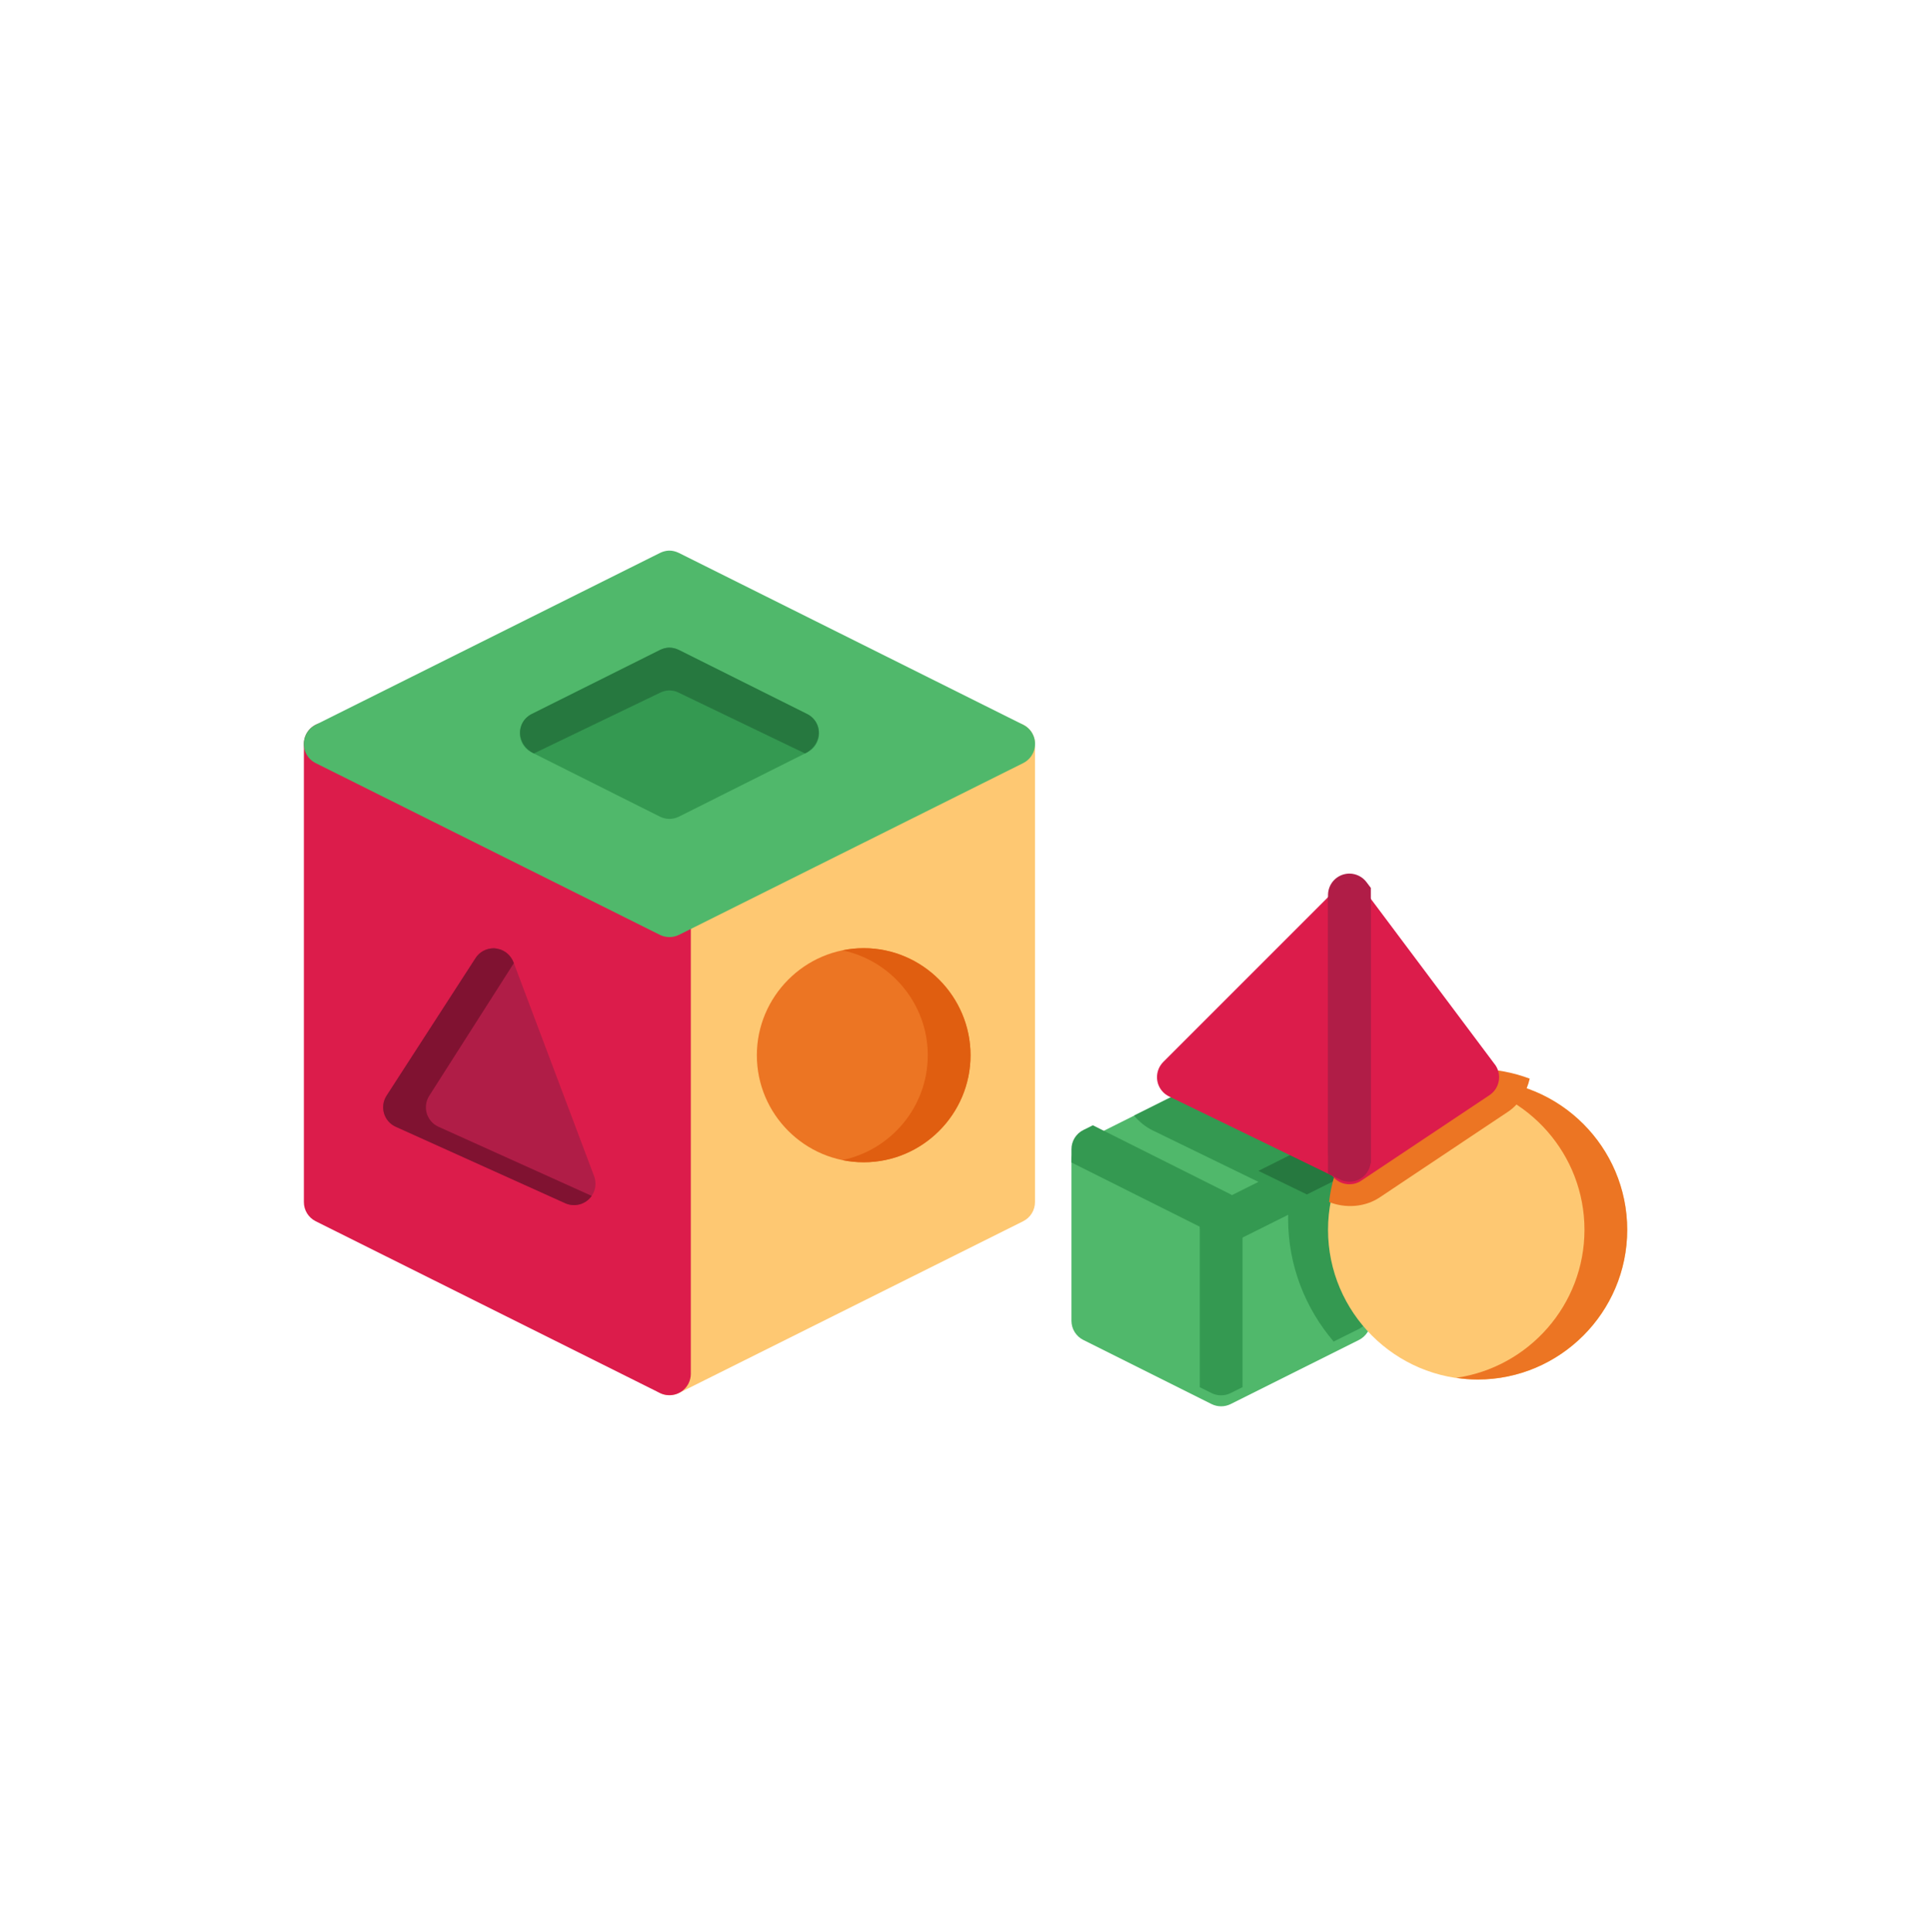 <svg width="2598" height="2599" xmlns="http://www.w3.org/2000/svg" xmlns:xlink="http://www.w3.org/1999/xlink" overflow="hidden"><defs><clipPath id="clip0"><rect x="901" y="-62" width="2598" height="2599"/></clipPath><clipPath id="clip1"><rect x="1226" y="262" width="1948" height="1951"/></clipPath><clipPath id="clip2"><rect x="1226" y="262" width="1948" height="1951"/></clipPath><clipPath id="clip3"><rect x="1226" y="262" width="1948" height="1951"/></clipPath></defs><g clip-path="url(#clip0)" transform="translate(-901 62)"><path d="M901 1237.5C901 519.806 1482.58-62 2200-62 2917.42-62 3499 519.806 3499 1237.5 3499 1955.19 2917.42 2537 2200 2537 1482.58 2537 901 1955.19 901 1237.5Z" fill="#FF0000" fill-rule="evenodd" fill-opacity="0"/><g clip-path="url(#clip1)"><g clip-path="url(#clip2)"><g clip-path="url(#clip3)"><path d="M-5368.17 34810.1C-5372.37 34810.1-5376.5 34811.2-5380.26 34813.1L-5552.88 34899.3C-5562.69 34904.1-5568.87 34914.1-5568.8 34925.1L-5568.8 35140.9C-5568.78 35151.8-5562.62 35161.7-5552.88 35166.6L-5380.26 35252.8C-5372.18 35256.8-5362.67 35256.8-5354.58 35252.8L-5181.96 35166.6C-5172.23 35161.7-5166.06 35151.8-5166.04 35140.9L-5166.04 34925.1C-5165.99 34914.1-5172.16 34904.1-5181.96 34899.3L-5354.58 34813.1C-5358.8 34811-5363.46 34809.9-5368.17 34810.1Z" fill="#50B86B" transform="matrix(1 0 0 1.001 7911.34 -33461.2)"/><path d="M-5368.19 34810C-5372.38 34810.1-5376.5 34811.2-5380.26 34813.1L-5484.59 34865.1C-5477.52 34873.3-5469.21 34880.3-5459.48 34885L-5229.56 34996.8C-5209.87 35006.3-5186.39 35006.5-5166.02 34998.7L-5166.02 34925.1C-5165.96 34914.1-5172.15 34904.1-5181.98 34899.3L-5354.6 34813.1C-5358.82 34811-5363.48 34809.9-5368.19 34810Z" fill="#349951" transform="matrix(1 0 0 1.001 7911.34 -33461.2)"/><path d="M-5540.02 4448.15-5552.88 4454.56C-5562.68 4459.45-5568.84 4469.49-5568.78 4480.44L-5568.78 4498.16-5396.15 4584.47-5396.15 4800.16-5380.25 4808.07C-5372.17 4812.09-5362.68 4812.09-5354.59 4808.07L-5338.63 4800.1-5338.63 4566.61C-5338.66 4555.74-5344.84 4545.82-5354.59 4540.96Z" fill="#349951" transform="matrix(1 0 0 1.001 7911.34 -3000.81)"/><path d="M-5195.98 34896.3C-5200.04 34896.4-5204.02 34897.4-5207.65 34899.3L-5380.26 34985.7C-5394.51 34992.7-5400.32 35009.9-5393.27 35024.2-5393.26 35024.3-5393.23 35024.3-5393.22 35024.3-5386.07 35038.5-5368.79 35044.2-5354.6 35037.1-5354.59 35037-5354.59 35037-5354.58 35037L-5181.96 34950.9C-5167.78 34943.7-5162.07 34926.4-5169.22 34912.2-5169.22 34912.2-5169.22 34912.2-5169.22 34912.2-5174.26 34902.1-5184.72 34895.9-5195.98 34896.3Z" fill="#349951" transform="matrix(1 0 0 1.001 7911.34 -33461.2)"/><path d="M-5231.95 4429.56C-5260.46 4470.69-5277.28 4520.42-5277.28 4573.86-5277.28 4636.62-5254.1 4694.2-5216.02 4738.81L-5181.97 4721.84C-5172.22 4716.98-5166.03 4707.06-5166 4696.16L-5166 4480.44C-5165.95 4469.49-5172.13 4459.45-5181.97 4454.56Z" fill="#349951" transform="matrix(1 0 0 1.001 7911.34 -3000.81)"/><path d="M-5022.31 34817.3C-5133.16 34817.3-5223.58 34907.7-5223.58 35018.6-5223.58 35129.4-5133.16 35219.8-5022.31 35219.8-4911.45 35219.8-4821.03 35129.4-4821.03 35018.6-4821.03 34907.7-4911.45 34817.3-5022.31 34817.3Z" fill="#FEC872" transform="matrix(1 0 0 1.001 7911.34 -33461.2)"/><path d="M-5648.42 34336.8C-5652.27 34337-5656.02 34338.1-5659.46 34339.8L-6122.53 34570.7C-6132.27 34575.6-6138.43 34585.6-6138.45 34596.5L-6138.45 35212.2C-6138.42 35228.1-6125.53 35240.9-6109.63 35240.9-6105.19 35240.9-6100.81 35239.8-6096.83 35237.9L-5633.78 35007.1C-5623.96 35002.2-5617.79 34992.2-5617.85 34981.2L-5617.85 34365.5C-5617.87 34349.6-5630.78 34336.7-5646.66 34336.8-5647.24 34336.8-5647.83 34336.8-5648.42 34336.8Z" fill="#FEC872" transform="matrix(1 0 0 1.001 7911.34 -33461.2)"/><path d="M-6573.48 34336.8C-6589.03 34337.2-6601.46 34350-6601.5 34365.5L-6601.5 34981.2C-6601.57 34992.2-6595.39 35002.2-6585.58 35007.1L-6122.53 35237.9C-6108.31 35244.9-6091.03 35239.2-6083.94 35225-6081.96 35221-6080.91 35216.7-6080.9 35212.2L-6080.91 34596.5C-6080.92 34585.6-6087.09 34575.6-6096.83 34570.7L-6559.89 34339.8C-6564.11 34337.7-6568.77 34336.7-6573.48 34336.8Z" fill="#DC1C4B" transform="matrix(1 0 0 1.001 7911.34 -33461.2)"/><path d="M-6110.42 34105.8C-6114.63 34106-6118.78 34107.1-6122.53 34109L-6585.58 34339.8C-6599.83 34346.8-6605.68 34364.1-6598.65 34378.3-6595.85 34384-6591.26 34388.6-6585.58 34391.4L-6122.53 34622.2C-6114.44 34626.2-6104.92 34626.2-6096.83 34622.2L-5633.78 34391.4C-5619.52 34384.3-5613.68 34367.1-5620.7 34352.9-5623.5 34347.1-5628.1 34342.6-5633.78 34339.8L-6096.83 34109C-6101.03 34106.9-6105.7 34105.7-6110.42 34105.8Z" fill="#50B86B" transform="matrix(1 0 0 1.001 7911.34 -33461.2)"/><path d="M-6110.42 34236.2C-6114.63 34236.4-6118.78 34237.5-6122.53 34239.4L-6295.14 34325.6C-6309.32 34332.7-6315.03 34350-6307.88 34364.2-6305.11 34369.8-6300.64 34374.2-6295.14 34376.9L-6122.53 34463.3C-6114.44 34467.4-6104.92 34467.4-6096.83 34463.3L-5924.21 34376.9C-5910.03 34369.8-5904.32 34352.5-5911.47 34338.3-5914.25 34332.8-5918.71 34328.3-5924.21 34325.6L-6096.83 34239.4C-6101.03 34237.2-6105.7 34236.2-6110.42 34236.2Z" fill="#349951" transform="matrix(1 0 0 1.001 7911.34 -33461.2)"/><path d="M-5848.32 34640.1C-5927.4 34640.1-5992.06 34705-5992.06 34784-5992.06 34863.2-5927.4 34927.8-5848.32 34927.8-5769.23 34927.8-5704.59 34863.2-5704.59 34784-5704.59 34705-5769.23 34640.1-5848.32 34640.1Z" fill="#EC7523" transform="matrix(1 0 0 1.001 7911.34 -33461.2)"/><path d="M-5195.95 4451.57C-5200 4451.74-5204 4452.75-5207.62 4454.56L-5317.23 4509.44-5252 4541.13-5181.97 4506.13C-5167.79 4499-5162.06 4481.68-5169.2 4467.5-5169.2 4467.5-5169.2 4467.47-5169.23 4467.47-5174.23 4457.41-5184.7 4451.19-5195.95 4451.57Z" fill="#26783F" transform="matrix(1 0 0 1.001 7911.34 -3000.81)"/><path d="M-5196.62 34554.7C-5203.6 34555.1-5210.17 34558.1-5215.09 34563.1L-5445.24 34793C-5456.48 34804.4-5456.5 34822.5-5445.28 34833.8-5442.98 34836.1-5440.31 34837.9-5437.38 34839.4L-5207.45 34951C-5193.17 34958.1-5175.94 34952.1-5168.96 34937.8-5167.03 34933.9-5166.03 34929.6-5166.04 34925.1L-5166.04 34583.4C-5166.07 34567.4-5178.96 34554.5-5194.86 34554.5-5195.44 34554.5-5196.03 34554.7-5196.62 34554.7Z" fill="#DC1C4B" transform="matrix(1 0 0 1.001 7911.34 -33461.2)"/><path d="M-5022.32 34817.3C-5032.1 34817.3-5041.62 34818.3-5051.03 34819.6-4953.76 34833.7-4878.57 34917.5-4878.57 35018.6-4878.57 35119.6-4953.76 35203.5-5051.03 35217.5-5041.62 35219-5032.1 35219.8-5022.32 35219.8-4911.47 35219.8-4821.05 35129.4-4821.05 35018.6-4821.05 34907.7-4911.47 34817.3-5022.32 34817.3Z" fill="#EC7523" transform="matrix(1 0 0 1.001 7911.34 -33461.2)"/><path d="M-5022.31 4372.59C-5125.54 4372.59-5210.9 4450.99-5222.18 4551.28-5200.06 4560.08-5173.77 4558.3-5153.92 4544.98L-4981.3 4429.88C-4966.05 4419.7-4956.27 4403.28-4952.22 4385.47-4974.08 4377.28-4997.66 4372.59-5022.31 4372.59Z" fill="#EC7523" transform="matrix(1 0 0 1.001 7911.34 -3000.81)"/><path d="M-5196.19 34554.7C-5211.5 34555.4-5223.54 34568-5223.58 34583.4L-5223.58 34928.5C-5223.64 34944.5-5210.81 34957.4-5194.93 34957.4-5189.18 34957.4-5183.55 34955.8-5178.78 34952.5L-5006.17 34837.5C-4992.97 34828.6-4989.42 34810.8-4998.25 34797.5-4998.55 34797.1-4998.85 34796.7-4999.17 34796.3L-5171.78 34566.1C-5177.51 34558.5-5186.66 34554.2-5196.19 34554.7Z" fill="#DC1C4B" transform="matrix(1 0 0 1.001 7911.34 -33461.2)"/><path d="M-5194.71 4109.91C-5195.2 4109.94-5195.69 4109.94-5196.18 4109.97-5211.39 4110.69-5223.44 4123.17-5223.58 4138.41-5223.58 4138.47-5223.58 4138.56-5223.58 4138.64L-5223.58 4483.84C-5223.67 4499.71-5210.84 4512.66-5194.94 4512.71-5189.19 4512.74-5183.55 4511.05-5178.77 4507.83L-5166 4499.34-5166 4129.15-5171.79 4121.44C-5177.22 4114.22-5185.71 4109.97-5194.71 4109.94Z" fill="#B01D47" transform="matrix(1 0 0 1.001 7911.34 -3000.81)"/><path d="M-5195.62 34554.7C-5195.96 34554.7-5196.29 34554.7-5196.63 34554.7-5203.62 34555.2-5210.2 34558.1-5215.11 34563.1L-5223.6 34571.6-5223.6 34943.2-5207.42 34951C-5193.15 34958.1-5175.92 34952.1-5168.94 34937.8-5167.05 34933.9-5166.05 34929.7-5166.02 34925.5-5166.02 34925.3-5166.02 34925.2-5166.02 34925.1L-5166.02 34583.2C-5166.04 34567.4-5178.94 34554.5-5194.82 34554.5-5195.1 34554.5-5195.36 34554.5-5195.62 34554.5Z" fill="#B01D47" transform="matrix(1 0 0 1.001 7911.34 -33461.2)"/><path d="M-5848.32 34640.1C-5858.17 34640.1-5867.78 34641.1-5877.08 34643-5811.67 34656.5-5762.09 34714.8-5762.09 34784-5762.09 34853.3-5811.67 34911.4-5877.08 34924.9-5867.78 34926.8-5858.17 34927.8-5848.32 34927.8-5769.23 34927.8-5704.57 34863.2-5704.57 34784-5704.57 34705-5769.23 34640.1-5848.32 34640.1Z" fill="#E05E10" transform="matrix(1 0 0 1.001 7911.34 -33461.2)"/><path d="M-6122.5 34296.9C-6118.76 34295-6114.64 34293.9-6110.43 34293.7-6105.71 34293.7-6101.03 34294.6-6096.84 34296.9L-5927.27 34378.4C-5903.08 34366.4-5903.08 34336.2-5924.21 34325.5L-6096.84 34239.4C-6101.03 34237.2-6105.71 34236.2-6110.43 34236.2L-6110.43 34236.2C-6114.64 34236.4-6118.76 34237.5-6122.5 34239.4L-6295.14 34325.5C-6316.26 34336.2-6316.26 34366.4-6292.07 34378.4Z" fill="#26783F" transform="matrix(1 0 0 1.001 7911.34 -33461.2)"/><path d="M-6344.6 34640.2C-6354.98 34639.6-6364.88 34644.7-6370.5 34653.4L-6490.25 34838.3C-6498.87 34851.6-6495.05 34869.5-6481.71 34878.1-6480.5 34878.8-6479.24 34879.6-6477.94 34880.1L-6249.7 34982.8C-6235.21 34989.4-6218.19 34983-6211.67 34968.4-6208.56 34961.4-6208.33 34953.5-6211.06 34946.4L-6319.55 34658.7C-6323.56 34648.1-6333.36 34641-6344.6 34640.2Z" fill="#B01D47" transform="matrix(1 0 0 1.001 7911.34 -33461.2)"/><path d="M-6345.83 34640.2C-6356.57 34640.4-6365.36 34645.3-6370.53 34653.4L-6490.23 34838.3C-6499.8 34853.1-6493.97 34872.9-6477.93 34880.1L-6249.69 34983C-6237.04 34988.5-6222.16 34984.4-6214.29 34973L-6420.4 34880.1C-6436.44 34872.9-6442.28 34853.1-6432.71 34838.3L-6319.01 34660.2C-6323.58 34648.1-6333.37 34641-6345.83 34640.2Z" fill="#801231" transform="matrix(1 0 0 1.001 7911.34 -33461.2)"/></g></g></g></g></svg>